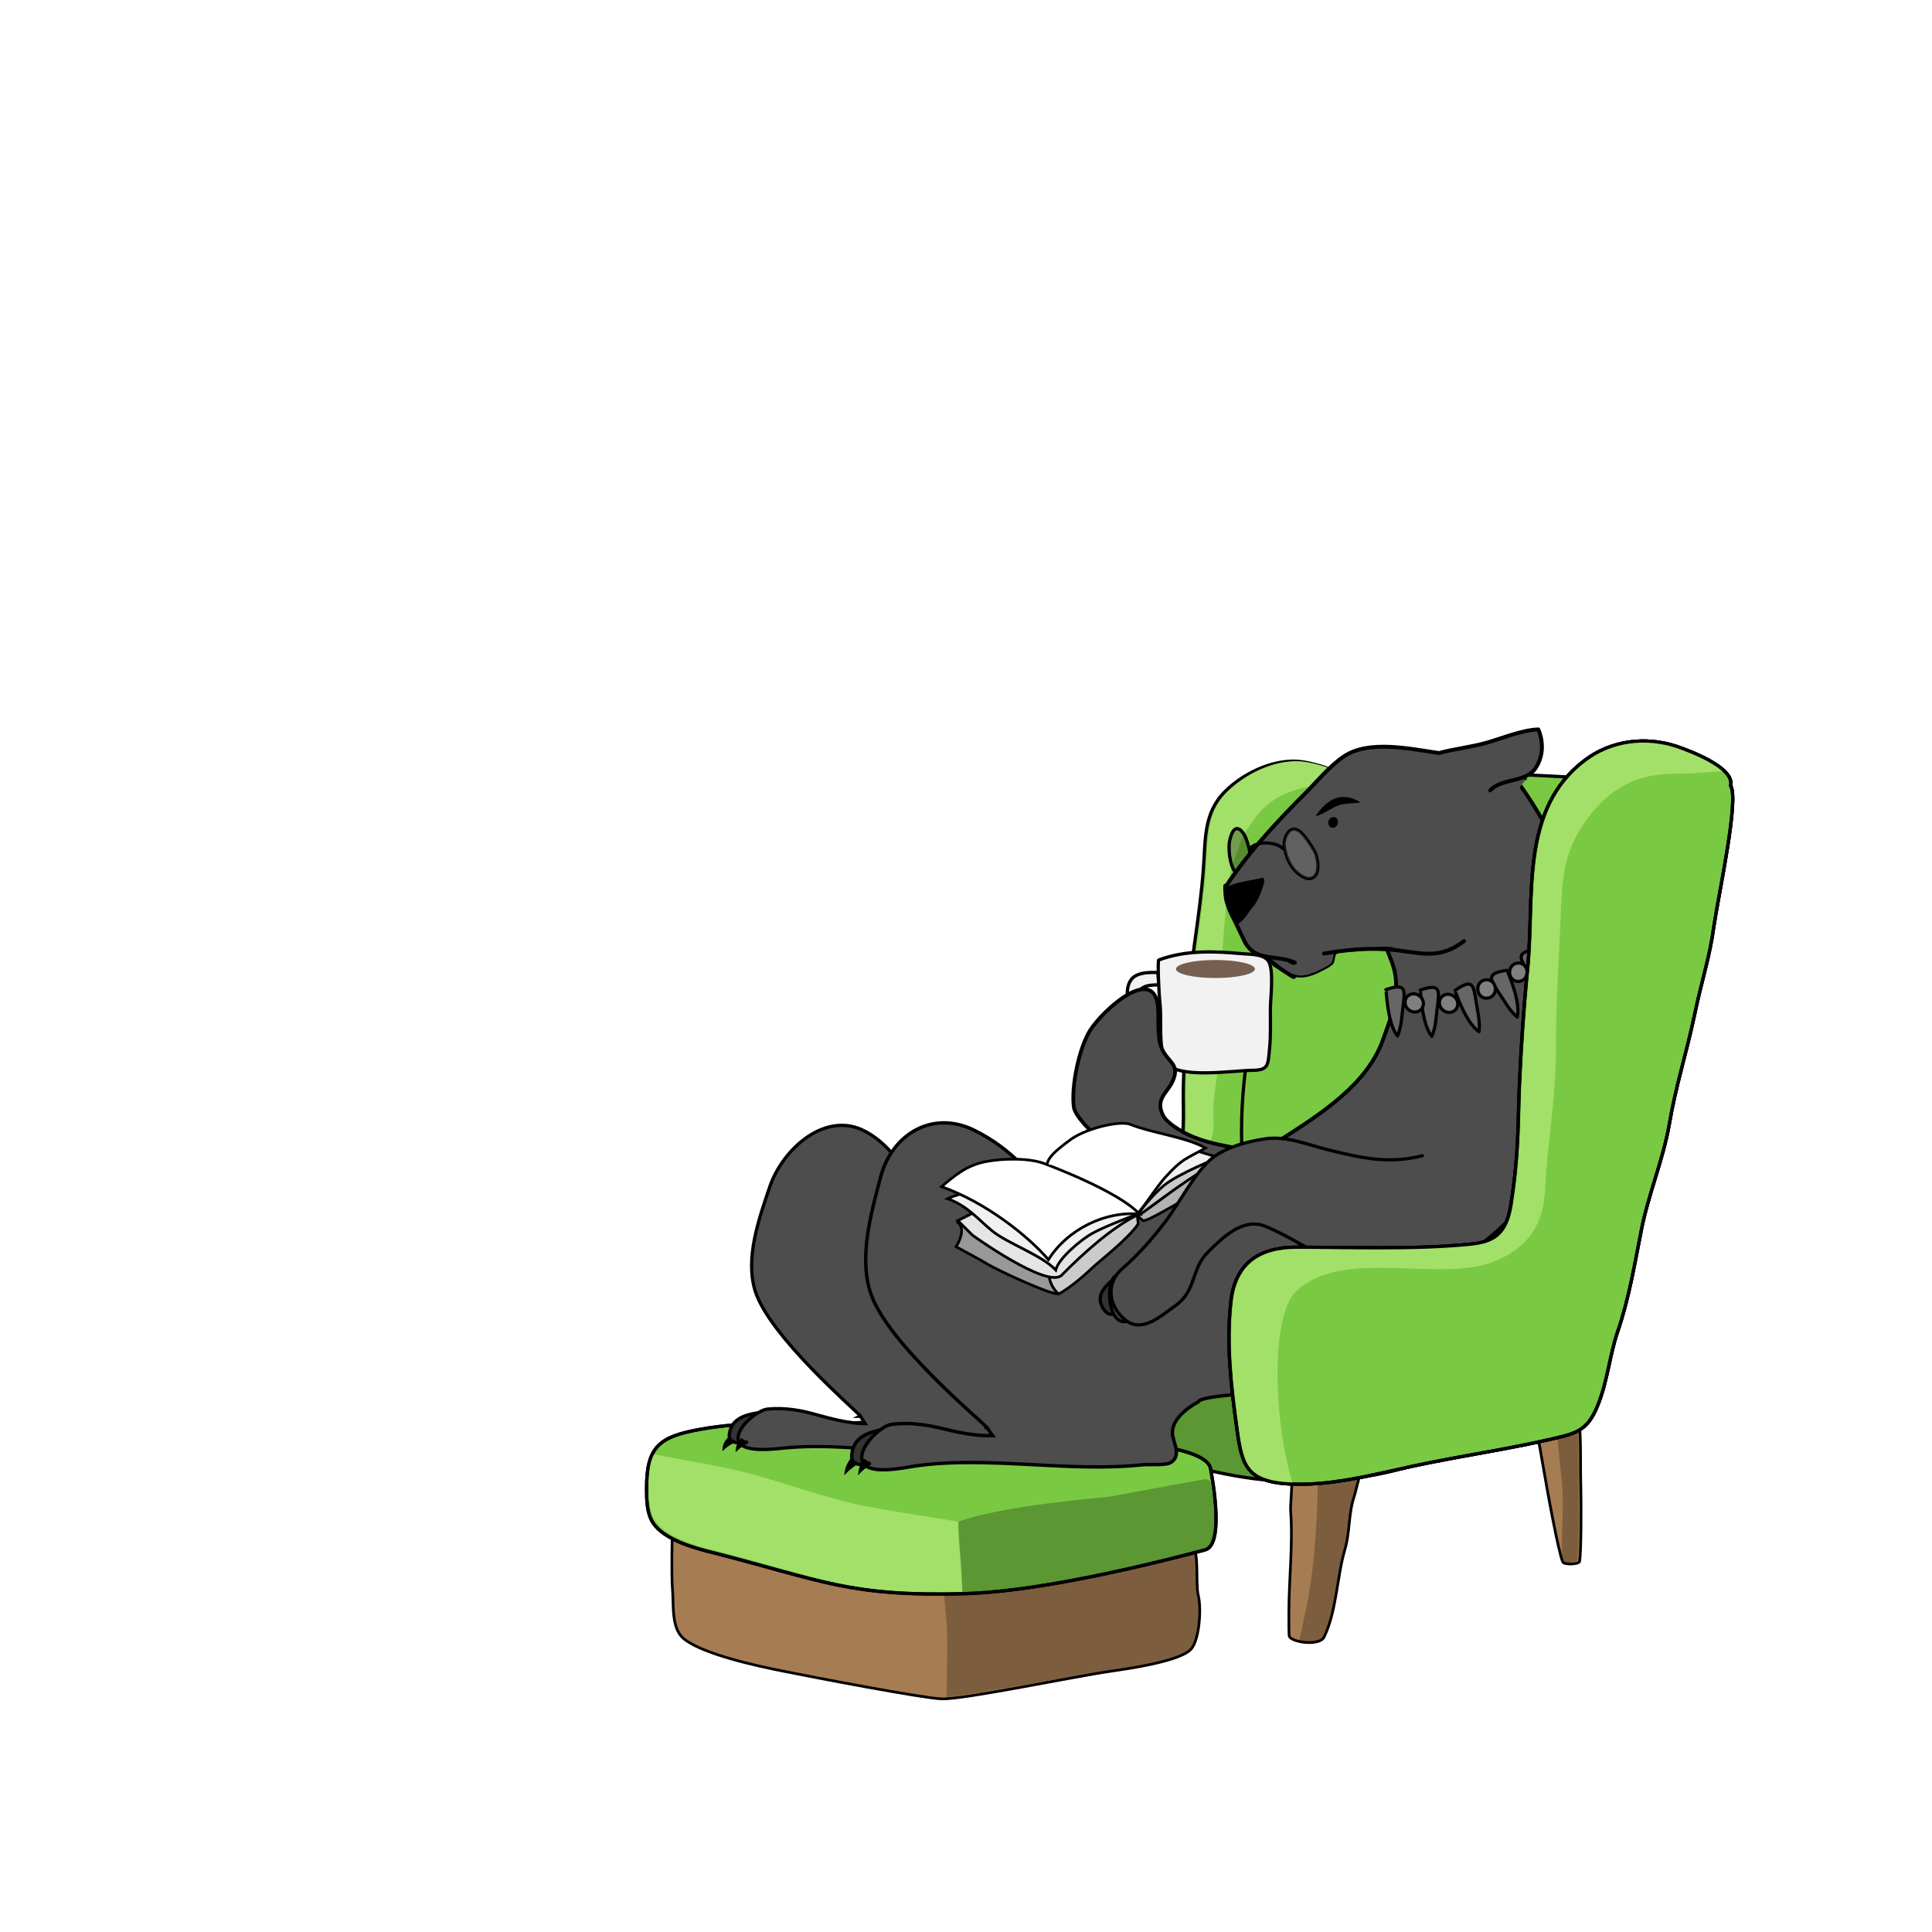 <svg xmlns="http://www.w3.org/2000/svg" xmlns:xlink="http://www.w3.org/1999/xlink" id="Layer_1" x="0px" y="0px" viewBox="0 0 450 450" style="enable-background:new 0 0 450 450;" xml:space="preserve"><style type="text/css">	.st0{fill:#F2F2F2;stroke:#000000;stroke-width:0.76;stroke-miterlimit:10;}	.st1{fill:#A67C52;stroke:#000000;stroke-width:0.63;stroke-miterlimit:10;}	.st2{fill:#A67C52;stroke:#000000;stroke-width:0.64;stroke-miterlimit:10;}	.st3{opacity:0.25;enable-background:new    ;}	.st4{fill:#7AC943;stroke:#000000;stroke-width:0.76;stroke-miterlimit:10;}	.st5{fill:#A3E069;}	.st6{opacity:0.3;stroke:#000000;stroke-width:0.74;stroke-linecap:round;stroke-linejoin:round;enable-background:new    ;}	.st7{fill:none;stroke:#000000;stroke-width:0.74;stroke-linecap:round;stroke-linejoin:round;}	.st8{fill:none;stroke:#000000;stroke-width:0.76;stroke-miterlimit:10;}	.st9{fill:#333333;stroke:#000000;stroke-width:0.76;stroke-miterlimit:10;}	.st10{fill:#4D4D4D;stroke:#000000;stroke-width:0.76;stroke-miterlimit:10;}	.st11{stroke:#000000;stroke-width:0.76;stroke-miterlimit:10;}	.st12{fill:#333333;stroke:#000000;stroke-width:0.79;stroke-miterlimit:10;}	.st13{fill:#4D4D4D;stroke:#000000;stroke-width:0.79;stroke-miterlimit:10;}	.st14{stroke:#000000;stroke-width:0.79;stroke-miterlimit:10;}	.st15{fill:#4D4D4D;stroke:#000000;stroke-width:0.89;stroke-linecap:round;stroke-linejoin:round;}	.st16{fill:#4D4D4D;stroke:#000000;stroke-width:0.47;stroke-linecap:round;stroke-linejoin:round;}	.st17{fill:#4D4D4D;stroke:#000000;stroke-width:0.91;stroke-linecap:round;stroke-linejoin:round;}	.st18{fill:none;stroke:#000000;stroke-width:0.91;stroke-linecap:round;stroke-linejoin:round;}	.st19{stroke:#000000;stroke-width:0.91;stroke-linecap:round;stroke-linejoin:round;}	.st20{fill:#666666;stroke:#000000;stroke-width:0.74;stroke-linecap:round;stroke-linejoin:round;}	.st21{fill:#808080;stroke:#000000;stroke-width:0.74;stroke-linecap:round;stroke-linejoin:round;}			.st22{opacity:0.11;fill:#FFFFFF;stroke:#000000;stroke-width:0.74;stroke-linecap:round;stroke-linejoin:round;enable-background:new    ;}	.st23{opacity:0.7;fill:#42210B;enable-background:new    ;}	.st24{fill:#4D4D4D;stroke:#000000;stroke-width:0.87;stroke-linecap:round;stroke-linejoin:round;}	.st25{fill:#989898;stroke:#000000;stroke-width:0.63;stroke-miterlimit:10;}	.st26{fill:#B2B2B2;stroke:#000000;stroke-width:0.63;stroke-miterlimit:10;}	.st27{fill:#CBCBCB;stroke:#000000;stroke-width:0.63;stroke-miterlimit:10;}	.st28{fill:#F1F1F1;stroke:#000000;stroke-width:0.63;stroke-miterlimit:10;}	.st29{fill:#E5E5E5;stroke:#000000;stroke-width:0.63;stroke-miterlimit:10;}	.st30{fill:#FFFFFF;stroke:#000000;stroke-width:0.63;stroke-miterlimit:10;}	.st31{fill:#333333;stroke:#000000;stroke-width:0.75;stroke-linecap:round;stroke-linejoin:round;}	.st32{fill:#4D4D4D;stroke:#000000;stroke-width:0.75;stroke-linecap:round;stroke-linejoin:round;}</style><path class="st0" d="M270.2,236.3c-2.1,0-5.3-1-5.3-3.5c0-3.2,2.5-3.4,5-3.4l-0.2-2.9c-1.9,0-4.2-0.1-5.8,1.2 c-1.6,1.5-1.6,4.4-0.8,6.3c1.2,2.9,3.5,5,6.8,4.6"></path><path class="st1" d="M297.3,336.6c0.1-0.2,1.1,0,1.2-0.2c3.7,1,2,12.9,2.1,15.3c0.6,8.1-0.4,16-0.4,24.1c0,2.2,0,5,0.1,5.3 c0.4,1.4,7,2.4,8.1,0.2c2.9-5.9,3-14,4.8-20.2c1.3-4.3,0.8-8.5,2.3-12.8c0.4-1.3,2.3-10.7,4.2-8.7"></path><path class="st2" d="M358.1,330.9c-0.5-0.6-0.7-1.1-1.5-1.6c1.4,3.8,2,7.4,2.7,11.5c1.1,6.5,3.7,20.8,4.7,23 c0.3,0.7,3.7,0.6,3.9-0.1c0.4-1.8,0.4-13,0.3-17.5c-0.2-6.7,0.3-12.6-1-19.2c-0.9,0.6-0.3,1,0.1,1.9"></path><path class="st3" d="M307.1,337.9c-0.3,4.4-0.1,9-0.3,13.4c-0.4,8.2-1.1,17.3-3,25.4c-0.4,1.8-0.8,3.7-1.2,5.6 c2.1,0.5,5.1,0.4,5.7-1c2.9-5.9,3-14,4.8-20.2c1.3-4.3,0.8-8.5,2.3-12.8c0.4-1.1,1.7-7.7,3.2-8.8L307.1,337.9L307.1,337.9z"></path><path class="st3" d="M367.4,363.3c0.4-1.8,0.4-13,0.3-17.5c-0.2-6.7,0.3-12.6-1-19.2c-0.9,0.6-0.3,1,0.1,1.9l-4.5,1 c0.3,5.3,1,10.3,1.5,15.7c0.6,6-0.3,12.5,0.1,18.6C364.9,364.1,367.3,363.9,367.4,363.3L367.4,363.3z"></path><path class="st1" d="M156.7,354.5c-0.2,2.5-0.3,12.6-0.1,15.2c0.4,4.1-0.4,9.6,2.8,12.1c4.6,3.6,17.3,6.3,22.8,7.4 c7.4,1.5,32.5,6.3,37.1,6.5c5,0.2,31.4-5.3,39.2-6.4c3.3-0.5,16.9-2.3,19.1-5.4c1.9-2.6,2.2-9.7,1.5-12.3c-0.7-2.9,0.3-9.9-1.4-11.6 "></path><path class="st3" d="M279.2,371.6c-0.8-2.9,0.3-9.9-1.5-11.6l-58.1-2.5c-0.8,6.8,0.6,15.7,0.9,20.7c0.3,5.5,0,11,0,16.5 c0,0.2,0,0.4,0,0.6c9.8-1.2,30.1-5.1,36.9-6c3.5-0.5,17.8-2.3,20.2-5.4C279.6,381.3,279.9,374.1,279.2,371.6L279.2,371.6z"></path><path class="st4" d="M320.2,187.8c-0.1-6-13.8-10.4-18.4-10.5c-5.8-0.2-12.3,2.9-16.5,7.1c-5,5-4.5,11.2-5,17.8 c-0.8,11.4-3.2,22.4-3.8,33.9c-0.3,6.3-0.9,12.8-0.9,19.1c0,3.8,0.4,10.6-1.3,14.1c-6,12-36-2-49.3,9.2c-6.2,5.2-7.5,20.4,1.4,20.9 c7.9,0.5,16.3,1.3,24.2,1.5c12.2,0.4,23.2,0.7,35-2.9c7.2-2.2,17.2-5,21.8-11.6c4.1-5.9,5.6-15.4,6.6-22.3 c1.8-12.7,3.3-25.6,4.4-38.4c0.8-8.9-1-17.6-1-26.5C317.6,196.2,319.3,187.7,320.2,187.8L320.2,187.8z"></path><path class="st5" d="M230.7,283.1c2.2-4.8,9.1-4.6,13.7-4.4c6.5,0.2,13.5,1.1,19.9-0.1c3.2-0.6,6.3-0.8,9.4-1.7 c4-1.2,5.5-3.9,6.9-7.6c0.7-2,1.7-4,2-6.1c0.2-2.3-0.1-4.7,0.1-7c0.5-4.7,1.5-9.2,1.5-14.1c0-9.7,0.3-19.5,1.2-29.1 c0.4-4.1,0.5-8.7,2-12.5c0.8-2,1.3-4,2.2-5.9c0.7-1.5,1.8-2.6,2.7-4c3.9-5.7,11.3-8,18.2-7.7c3.2,0.1,5.9,1,8.9,1.7 c-3.6-4.3-13.2-7.2-17-7.3c-5.8-0.2-12.3,2.9-16.5,7.1c-5,5-4.5,11.2-5,17.8c-0.8,11.4-3.2,22.4-3.8,33.9 c-0.3,6.3-0.9,12.8-0.9,19.1c0,3.8,0.4,10.6-1.3,14.1c-6,12-36-2-49.3,9.2c-6.2,5.2-7.5,20.4,1.4,20.9c2.5,0.2,5.1,0.4,7.7,0.5 C231.2,294.9,228.1,288.9,230.7,283.1L230.7,283.1z"></path><path class="st6" d="M289.8,194.4c-1.1-1.8-2.6-2.4-3.4,1.5c-0.5,2.1,0.4,10.7,4.3,6.9C292,201.5,290.9,196.3,289.8,194.4 L289.8,194.4z"></path><path class="st7" d="M289.8,194.4c-1.1-1.8-2.6-2.4-3.4,1.5c-0.5,2.1,0.4,10.7,4.3,6.9C292,201.5,290.9,196.3,289.8,194.4 L289.8,194.4z"></path><path class="st4" d="M344.5,305.7c-1.1-3.4-9.9-4.6-13-5.3c-5.4-1.3-10.8-2.4-16.2-3.5c-10-2.1-19.5-3-29.8-3 c-9.2,0-18.2,1.5-27.5,1.5c-10.8,0-21.6-0.5-32.2,1.4c-9.6,1.7-12.6,4-12.6,13.7c0,2.6,0,5.8,1.5,8.1c2.6,4,10,6,14.2,7 c25.4,6.5,48.9,20.2,75.9,19.5c14.5-0.4,38.2-3.9,43.7-20.2c1.6-4.8,0.8-8.7-1.2-13c-3.6-7.8-3.5-6.1-14.5-6.6"></path><path class="st3" d="M251.5,332.9c-0.8,0.3,5.8,5.5,5.8,5.5c14.5-0.3,30.8,9.6,50.9,5c4.9-1.1,1.7-19.8,1.7-19.8 c-0.1-0.2-0.7-0.4-0.9-0.6c-10,1.7-20.6-9.1-23.3-8.8C274.8,315.5,261.4,329.8,251.5,332.9L251.5,332.9z"></path><g>	<path class="st4" d="M281.9,341.8c-1.1-3.4-9.9-4.6-13-5.3c-5.4-1.3-10.8-2.4-16.2-3.5c-10-2.1-19.5-3-29.8-3  c-9.2,0-18.2,1.5-27.5,1.5c-10.8,0-21.6-0.5-32.2,1.4c-9.6,1.7-12.6,4-12.6,13.7c0,2.6,0,5.8,1.5,8.1c2.6,4,10,6,14.2,7  c25.4,6.5,31.4,10.2,58.4,9.5c14.5-0.4,36-4.9,56-10.2C285.6,359.7,281.9,341.8,281.9,341.8L281.9,341.8z"></path>	<path class="st5" d="M202.5,351c-9-1.7-17.6-4.9-26.5-7.4c-7.9-2.2-16-3.3-23.8-4.9c0,0,0,0,0,0c-0.8,1.8-1.1,4.2-1.1,7.4  c0,2.6,0,5.8,1.5,8.1c2.6,4,10,6,14.2,7c25.1,6.5,31.2,10.2,57.4,9.6c-0.1-5.9-1.1-16.4-1.1-16.4S207.2,351.9,202.5,351L202.5,351z  "></path>	<path class="st8" d="M281.9,341.8c-1.1-3.4-9.9-4.6-13-5.3c-5.4-1.3-10.8-2.4-16.2-3.5c-10-2.1-19.5-3-29.8-3  c-9.2,0-18.2,1.5-27.5,1.5c-10.8,0-21.6-0.5-32.2,1.4c-9.6,1.7-12.6,4-12.6,13.7c0,2.6,0,5.8,1.5,8.1c2.6,4,10,6,14.2,7  c25.4,6.5,31.4,10.2,58.4,9.5c14.5-0.4,36-4.9,56-10.2C285.6,359.7,281.9,341.8,281.9,341.8L281.9,341.8z"></path></g><path class="st4" d="M382.1,182.6c-4,0.2-9.8-1.3-14.6-1.5c-8.4-0.4-16.9-1.1-25.2-0.7c-7.9,0.4-16.2,0.4-24,1.2 c-11.5,1.2-15.9,8.4-19.5,19c-4.1,12.2-4.2,24.7-6.8,37.3c-3.3,15.4-3.8,30.4-1,45.9c0.5,2.6,0.8,7.4,2,9.7c2.1,4,8.7,3.8,12.9,4 c15.2,0.8,31.8,1.9,46.7-1.8c8-2,13.2-5,16-13.2c3.5-10.5,2.1-23.1,2.9-34.1c0.8-10.5,3.5-20.6,6.1-30.8c2.3-9.3,7.8-22.2,4.5-32 c-1.9,0.1-4-0.1-5.9-0.8"></path><g>	<path class="st9" d="M177.7,328.9c-3.7,0.5-7.2,1.2-7.8,5c-0.3,1.6,0.8,2.3,3,2.2"></path>	<path class="st10" d="M218.6,285.6c-4.4-7.7-9.4-18.1-17.1-22.1c-9.2-4.9-19.2,4.1-22.2,12.9c-2.5,7.4-5.8,16.6-3.4,24.3  c3.3,10.5,23.2,27.6,24.5,29.1c0-0.1-0.1,0.1-0.2,0.1c0,0,0.2-0.1,0.1-0.2c0.4,0.6,0.8,1.3,1.2,1.9c-4.1-0.1-7.7-1.1-11.4-2.1  c-3.4-1-7.4-1.7-11.3-1.3c-2.5,0.2-8.2,5-6.6,7.8c1.5,2.5,8.9,1.4,11.3,1.2c16.4-1.4,34.3,3.1,50.9,2.4c1.5-0.1,5.1,0.5,6.5-0.2  c2.4-1.1,1.2-3.4,0.8-5.3c-0.8-4.3,6-7,6-7c1.1-1.8,3.4-4.4,4.3-6.8c2.5-6.4,1.1-17.2-1.4-23.5c-2.8-7.2-6.6-14.9-10.8-21.5"></path>	<path class="st11" d="M173,335.2c-1.1,1.1-1.2,2.1-1.2,2.1s1-0.9,2.4-1.5"></path>	<path class="st11" d="M169.9,335c-1.1,1.1-1.2,2.1-1.2,2.1s1-0.9,2.4-1.5"></path></g><g>	<path class="st12" d="M206.2,332.8c-3.9,0.8-7.4,1.8-7.8,6c-0.2,1.9,1,2.5,3.3,2.3"></path>	<path class="st13" d="M246.3,282.2c-4.9-8.3-11.2-14.9-19.3-18.9c-9.8-4.9-19.3,0.9-21.9,10.9c-2.2,8.4-5.2,18.8-2.2,27.3  c4,11.5,25.6,29.4,27,31c0-0.1-0.1,0.2-0.2,0.1c0,0,0.2-0.2,0.1-0.2c0.5,0.6,0.9,1.4,1.4,2c-4.3,0.1-8.1-0.8-11.9-1.7  c-3.6-0.9-7.8-1.5-11.8-0.9c-2.6,0.4-8.3,6-6.4,9c1.6,2.7,9.4,1.1,11.8,0.7c16.9-2.5,35.8,1.5,53-0.3c1.6-0.2,5.3,0.2,6.7-0.5  c2.4-1.4,1.1-3.9,0.6-6c-1.1-4.7,5.8-8.1,5.8-8.1c1.1-2,15-1.3,15.8-4c2.2-7.2,39.7-28.2,36.9-35c-3.3-7.9-58.8-11.1-63.6-18.1"></path>	<path class="st14" d="M201.6,340c-1,1.3-1.2,2.5-1.2,2.5s1-1,2.4-1.8"></path>	<path class="st14" d="M198.4,340c-1,1.3-1.2,2.5-1.2,2.5s1-1,2.4-1.8"></path></g><path class="st15" d="M292.8,277c1,2.8,1.8,5,3.9,7.2c7.1,7.6,17.1,13.7,27.6,13.2c10.4-0.5,18.7-5,26.2-12.3 c4-3.9,6.9-8.7,10.2-13.6c2.3-3.4,3.8-7.9,5.4-11.6c1.8-4.2,3.4-8,4.3-12.4c1.5-7.9,1.4-16.2,0.6-24.1c-0.7-7.6-1.8-14.4-5.3-21.4 c-2.3-4.6-5.2-8.9-7.8-13.3c-1.8-3-5.6-8.7-8.2-11l-25.5,38l-1.9,2.5c0.4,3.2,2.5,6.1,2.8,9.7c0.5,5.6-1.3,9.5-3.1,14.6 c-3.7,10.1-14.3,16.9-23,22.5c-2.1,1.3-5.6,2.2-7.3,4.1"></path><path class="st16" d="M355.4,181.5c-3.4-2.9-13.3-6.6-17.4-1.8c-6.8,3.3-11.4,8.5-16.9,13.4c-5.7,5.1-11.8,9.9-17.4,15 c-3.2,2.9-12.7,10.3-9,14.9c1.7,2,4.2,3.4,6.6,4.2c2.4,0.8,5-0.4,7.4-1.7c0.4-0.2,1.3-0.7,1.6-1.1c0.5-0.6,0.3-1.7,0.7-2.2 c0.8-0.9,2.8-0.7,4.1-0.8c2.8-0.1,8.9-1.4,11.5,0"></path><path class="st17" d="M341,219.2c-6.5,4.9-10.8,2.3-18.3,1.9c-4.8-0.3-9.5,0.2-14.3,1"></path><path class="st18" d="M294.9,223c1.7,1.3,2.9,2.4,4.5,3.4c0.7,0.4,2.2,1.6,2,1"></path><path class="st17" d="M347.1,184.1c2.8-3,8.5-1.7,10.7-5.4c2.7-4.3,0.5-8.8,0.5-8.8c-3.6,0.1-8.3,2-11.7,3 c-3.7,1.1-8.3,1.6-11.4,2.5c-6.5-0.9-16.3-3.2-22.2,0.8c-3.4,2.3-6.3,5.9-9.1,8.7c-5.8,5.8-11.6,12-16.4,18.7 c-0.6,0.9-1.4,1.8-1.8,2.8c0-0.1-0.1-0.1-0.1-0.2c0,0-0.2,0.1-0.2,0.1c-0.4,3.5,2.8,9.3,4.3,12.6c2.4,5.3,7.4,3.3,11.9,5.3 c-0.5,0.2-0.6-0.1-1.2-0.3"></path><g>	<path d="M309.4,191.3c-0.1,0.7,0.2,1.3,0.8,1.5c0.6,0.1,1.2-0.3,1.4-1s-0.2-1.3-0.8-1.5C310.2,190.2,309.5,190.7,309.4,191.3z"></path>	<path d="M306.4,190.1c2.6-3.9,6.1-6,10.5-3.2c-1.8,0.3-3.7,0.1-5.4,0.8C309.9,188.3,308.3,189.7,306.4,190.1L306.4,190.1  L306.4,190.1z"></path>	<path class="st19" d="M291.8,210.6c-1.2,1.1-2.1,3.5-3.9,4.3c-1-1.5-3.1-5.9-2.2-7.5c0.8-1.4,6.8-2,8.3-2.5  C294.2,205.2,293.2,208.6,291.8,210.6z"></path></g><g>	<g>		<path class="st20" d="M375.1,220c-2.2-1.2-3.7-3.2-5.3-4.8c-2.7-2.7-3.9-3.9,0.9-5.4C370.7,209.8,375.3,216.2,375.1,220L375.1,220   z"></path>		<path class="st20" d="M369.7,226c-2.2-1.2-3.7-3.2-5.3-4.8c-2.7-2.7-3.9-3.9,0.9-5.4C365.2,215.7,369.9,222.2,369.7,226L369.7,226   z"></path>		<path class="st21" d="M365.4,216.1c0,1.2,0.8,2.2,2,2.2s2.1-0.9,2.1-2.1s-0.8-2.2-2-2.2S365.4,214.9,365.4,216.1z"></path>		<path class="st21" d="M359,221.1c0,1.2,0.8,2.2,2,2.2s2.1-0.9,2.1-2.1s-0.8-2.2-2-2.2S359.1,219.8,359,221.1z"></path>		<path class="st20" d="M360.3,232c-1.9-1.6-3-3.8-4.3-5.7c-2.1-3.2-3-4.5,1.9-5.2C357.9,221.1,361.2,228.3,360.3,232L360.3,232z"></path>		<path class="st21" d="M351.6,226.4c0,1.2,0.8,2.2,2,2.2s2.1-0.9,2.1-2.1c0-1.2-0.8-2.2-2-2.2S351.7,225.2,351.6,226.4L351.6,226.4   z"></path>		<path class="st20" d="M353.4,236.9c-1.9-1.6-3-3.8-4.3-5.7c-2.1-3.2-3-4.5,1.9-5.2C351,226,354.3,233.2,353.4,236.9L353.4,236.9z"></path>		<path class="st21" d="M344.2,230.3c0,1.2,0.8,2.2,2,2.2s2.1-0.9,2.1-2.1s-0.8-2.2-2-2.2S344.2,229.1,344.2,230.3z"></path>		<path class="st20" d="M344.5,240.3c0.3-2.5-0.4-4.9-0.7-7.1c-0.6-3.8-0.8-5.4-4.9-2.5C338.9,230.6,341.3,238.2,344.5,240.3   L344.5,240.3z"></path>	</g>	<g>		<path class="st20" d="M325.5,241.3c1-2.3,1-4.8,1.3-7c0.5-3.8,0.7-5.4-4-3.8C322.9,230.5,323.1,238.4,325.5,241.3L325.5,241.3z"></path>		<path class="st20" d="M333.5,241.4c1-2.3,1-4.8,1.3-7c0.5-3.8,0.7-5.4-4-3.8C330.9,230.6,331.1,238.5,333.5,241.4L333.5,241.4z"></path>		<path class="st21" d="M331,232.3c0.8,0.9,0.7,2.3-0.2,3c-0.9,0.7-2.2,0.5-3-0.4c-0.8-0.9-0.7-2.3,0.2-3   C328.9,231.2,330.2,231.4,331,232.3z"></path>		<path class="st21" d="M339,232.4c0.8,0.9,0.7,2.3-0.2,3c-0.9,0.7-2.2,0.5-3-0.4c-0.8-0.9-0.7-2.3,0.2-3   C336.9,231.3,338.2,231.5,339,232.4z"></path>	</g></g><path class="st7" d="M298.9,197.7c-1.7-1.7-6.2-1.9-7.7-0.1"></path><path class="st7" d="M299.1,196.4c0.1-1.4,1.3-4.6,3.7-2.7c0.9,0.7,2.5,3,3.3,4.4c0.8,1.4,1.4,4.8,0.1,6c-1.5,1.5-3.9-0.5-4.9-1.7 C299.4,200.1,299.1,197.1,299.1,196.4L299.1,196.4z"></path><path class="st22" d="M299.1,196.4c0.1-1.4,1.3-4.6,3.7-2.7c0.9,0.7,2.5,3,3.3,4.4c0.8,1.4,1.4,4.8,0.1,6c-1.5,1.5-3.9-0.5-4.9-1.7 C299.4,200.1,299.1,197.1,299.1,196.4L299.1,196.4z"></path><path class="st8" d="M403.1,183c1-4.3-9.8-8.2-12.7-9.2c-7.1-2.3-15.1-1.4-21.3,3.3c-15.2,11.5-11.6,31.5-13.3,48.6 c-0.9,8.9-1.5,18-1.9,26.9c-0.4,9.8-0.1,15.9-2,28.1c-1.2,7.4-4.7,8.6-9.5,9.1c-12.8,1.3-28.6,0.7-40.4,0.7 c-8.8,0-14.3,3.8-15.3,12.6c-1.1,9.8,0,19.6,1.4,29.7c1.2,8.7,2.1,12.9,14.7,12.9c9.9,0,20-3,29.6-4.9c8.9-1.8,19.2-3.4,28-5.4 c6.6-1.5,9.3-1.9,11.8-8.2c2.2-5.5,2.7-11.4,4.5-16.8c2.7-7.8,4-15.8,5.6-23.9c1.6-8.2,5.1-16.5,6.5-24.6c1.5-8.9,3.9-16.2,5.8-25.1 c1.9-9.1,3.6-13.7,4.6-21.1C400.4,207.7,405.1,186.2,403.1,183L403.1,183z"></path><path class="st3" d="M223.5,354.3c-0.8,0.3,0.4,9.4,0.6,15.9c0,0,0,1,0.1,1c14.5-0.3,36-5.1,56-9.7c4.9-1.1,1.7-16.4,1.7-16.4 c-0.1-0.2-0.7-0.4-0.9-0.6c-10,1.7-20.8,3.9-23.5,4.2C246.6,349.8,233.4,351.1,223.5,354.3L223.5,354.3z"></path><path class="st0" d="M269.9,223.6c-0.3,0.1,0,7.8,0.3,10.3c0.4,4-0.4,9.6,1.2,13.2c2,4.5,16,2.2,20.2,2.2c4,0,3.7-1.3,4.1-5 c0.3-3.1,0.2-6.2,0.2-9.4c0-2.3,0.9-9.1-0.5-11.1c-1.2-1.7-4.6-1.5-6.5-1.7C283.2,221.6,276.3,221.2,269.9,223.6L269.9,223.6z"></path><ellipse class="st23" cx="283.1" cy="225.7" rx="9.2" ry="2.1"></ellipse><path class="st24" d="M268.5,272.2c-4.7,0.4-17.9-10.4-18.4-14.4c-0.6-4.8,1.2-13.6,3.8-17.8c3.1-4.9,14.8-15.3,15.8-5.6 c0.3,3.1-0.3,7,0.9,9.8c1.4,3.3,4.4,3.6,2.5,7.7c-1.3,2.8-4.1,4.1-2.2,7.9c0.9,1.8,4.2,3.7,5.9,4.5c6.1,2.9,13.3,3,19.9,5 c-1.8-0.7-3.5-1.4-5.2-2.3"></path><g>	<path class="st25" d="M222.8,284.5c2,1.2,1.1,3.9-0.1,5.9c2.9,1.6,5.1,2.7,7.4,4.1c2.5,1.5,15.3,7.4,16.4,6.8  c1.1-0.5,1.2-2.9,1-3.9c-0.4-2.2-3.8-3.8-5.6-5.2C238.3,289.5,227.7,284,222.8,284.5"></path>	<g>		<path class="st26" d="M266.2,284.3c1.1,0.3,8.2-4.3,11.4-5.7c3.2-1.4,4.1-2.8,7.6-2.8c-1.4-1.8-1.4-2.4-1.3-4.8   c-3.9,1.5-4,1.5-7.8,4.1c-3.8,2.6-7.2,5.7-11.3,8L266.2,284.3L266.2,284.3z"></path>		<path class="st27" d="M265.1,285.1c-2.2,3.3-8.7,8.4-9.9,9.5c-2.9,2.7-5.6,5.1-8.6,6.8c0,0,0,0,0,0c-2.4-2-3-5.9-1.6-7.5   c1.2-1.5,4.8-5,6.4-6.1c1.9-1.4,5.2-1.7,7.4-2.8c1-0.5,4.7-2.7,5.7-3.1C264.9,281.8,265.1,285.1,265.1,285.1L265.1,285.1z"></path>		<path class="st27" d="M276.9,268.7c2.3,0.7,5,0.9,7,2.2c-4.6,1.4-15.7,10.2-18.8,12.3l0-5.1"></path>		<path class="st28" d="M274.7,267c-3.6-0.9,3.8,1,3.2,0.8c1.9,0.6,3.9,1.2,5.9,1.8c0.1,0-9.5,3.8-12.8,6.6   c-1.8,1.5-4.8,4.8-5.8,6.5"></path>		<path class="st29" d="M227.5,282.1l-4.4,2.2l3.4,3.4c0,0,17.5,12.6,20.8,9.3c5.3-5.4,11.8-11.1,17.4-13.9   C272.2,279.3,227.5,282.1,227.5,282.1L227.5,282.1z"></path>		<path class="st28" d="M236.9,275.2c-3.8,1-12.7,2.3-16.2,4c4.6,1.6,7.2,4.9,10.4,7.5c3.5,2.9,11.5,5.6,14.8,9.1   c0.7-2.8,6-7.1,8.3-8.4c3.5-2,10.7-4.5,10.3-4.5"></path>		<path class="st30" d="M280.8,267.4c-4.7,2.6-5.4,2.5-9,6.4c-2.7,2.8-6.3,9-7.4,9.2c-1.6-2.3-4.6-3.7-6.8-5.4   c-2.5-1.9-10.6-3.1-13-5c-2.4-1.9,2-5.1,4.4-6.9c3.5-2.8,11.8-4.8,14.3-3.8C268.2,263.9,276.2,264.8,280.8,267.4L280.8,267.4z"></path>		<path class="st30" d="M265.4,282.8c-7.7-0.8-16.7,3.4-21.2,10.6c-4.8-5.6-14.7-13.4-24.9-17c3.2-2.7,5.8-4.9,10.1-5.8   c3.9-0.8,10.6-1,14.3,0.6C243.7,271.2,260.7,277.5,265.4,282.8L265.4,282.8z"></path>	</g></g><g>	<path class="st31" d="M260.6,296.8c-2.1,2-5.6,4.2-3.9,7.5c0.6,1.2,1.4,2,2.5,1.8"></path>	<path class="st32" d="M264.9,294c-1.6,1.1-3.6,2.6-5.3,3.3c-2.4,2.7-1.1,12.5,3.6,10.2"></path>	<path class="st32" d="M331.3,269.2c-8.1,2-14.1,0.5-21.6-1.3c-5-1.2-10.2-3.5-15.3-2.6c-4.5,0.7-10.2,2.2-13.5,5.8  c-3.6,3.9-6.1,8.8-9.2,13.1c-3.1,4.1-6.4,7.9-10.3,11.3c-3.9,3.3-3.3,8.9,0.9,12.1c3.9,2.9,8.2-1.2,11.5-3.5  c4.9-3.5,3.6-8.5,7.5-12.4c3.8-3.8,8.4-8.2,13.6-6c5.3,2.2,11.9,6.4,16.9,9.2"></path></g><path class="st4" d="M403.1,183c1-4.3-9.8-8.2-12.7-9.2c-7.1-2.3-15.1-1.4-21.3,3.3c-15.2,11.5-11.6,31.5-13.3,48.6 c-0.9,8.9-1.5,18-1.9,26.9c-0.4,9.8-0.1,15.9-2,28.1c-1.2,7.4-4.7,8.6-9.5,9.1c-12.8,1.3-28.6,0.7-40.4,0.7 c-8.8,0-14.3,3.8-15.3,12.6c-1.1,9.8,0,19.6,1.4,29.7c1.2,8.7,2.1,12.9,14.7,12.9c9.9,0,20-3,29.6-4.9c8.9-1.8,19.2-3.4,28-5.4 c6.6-1.5,9.3-1.9,11.8-8.2c2.2-5.5,2.7-11.4,4.5-16.8c2.7-7.8,4-15.8,5.6-23.9c1.6-8.2,5.1-16.5,6.5-24.6c1.5-8.9,3.9-16.2,5.8-25.1 c1.9-9.1,3.6-13.7,4.6-21.1C400.4,207.7,405.1,186.2,403.1,183L403.1,183z"></path><path class="st5" d="M301.8,300.9c10.8-10.6,33.3-1.9,46.3-7.1c7.9-3.2,11.4-8.6,11.8-16.9c0.5-10.7,2.5-21.1,2.5-31.9 c0-9.8,0.5-19.4,1-29c0.5-10,0.1-17,6.4-25.4c5.6-7.5,11.9-10.5,21.1-10.4c3.1,0,7.3-0.4,11.2-0.6c-2.9-2.8-9.1-5-11.2-5.7 c-7.1-2.3-15.1-1.4-21.3,3.3c-15.2,11.5-11.6,31.5-13.3,48.6c-0.9,8.9-1.5,18-1.9,26.9c-0.4,9.8-0.1,15.9-2,28.1 c-1.2,7.4-4.7,8.6-9.5,9.1c-12.8,1.3-28.6,0.7-40.4,0.7c-8.8,0-14.3,3.8-15.3,12.6c-1.1,9.8,0,19.6,1.4,29.7 c1.1,8.1,2,12.4,12.5,12.8C296.5,330.2,296,306.6,301.8,300.9L301.8,300.9z"></path><path class="st8" d="M403.1,183c1-4.3-9.8-8.2-12.7-9.2c-7.1-2.3-15.1-1.4-21.3,3.3c-15.2,11.5-11.6,31.5-13.3,48.6 c-0.9,8.9-1.5,18-1.9,26.9c-0.4,9.8-0.1,15.9-2,28.1c-1.2,7.4-4.7,8.6-9.5,9.1c-12.8,1.3-28.6,0.7-40.4,0.7 c-8.8,0-14.3,3.8-15.3,12.6c-1.1,9.8,0,19.6,1.4,29.7c1.2,8.7,2.1,12.9,14.7,12.9c9.9,0,20-3,29.6-4.9c8.9-1.8,19.2-3.4,28-5.4 c6.6-1.5,9.3-1.9,11.8-8.2c2.2-5.5,2.7-11.4,4.5-16.8c2.7-7.8,4-15.8,5.6-23.9c1.6-8.2,5.1-16.5,6.5-24.6c1.5-8.9,3.9-16.2,5.8-25.1 c1.9-9.1,3.6-13.7,4.6-21.1C400.4,207.7,405.1,186.2,403.1,183L403.1,183z"></path></svg>